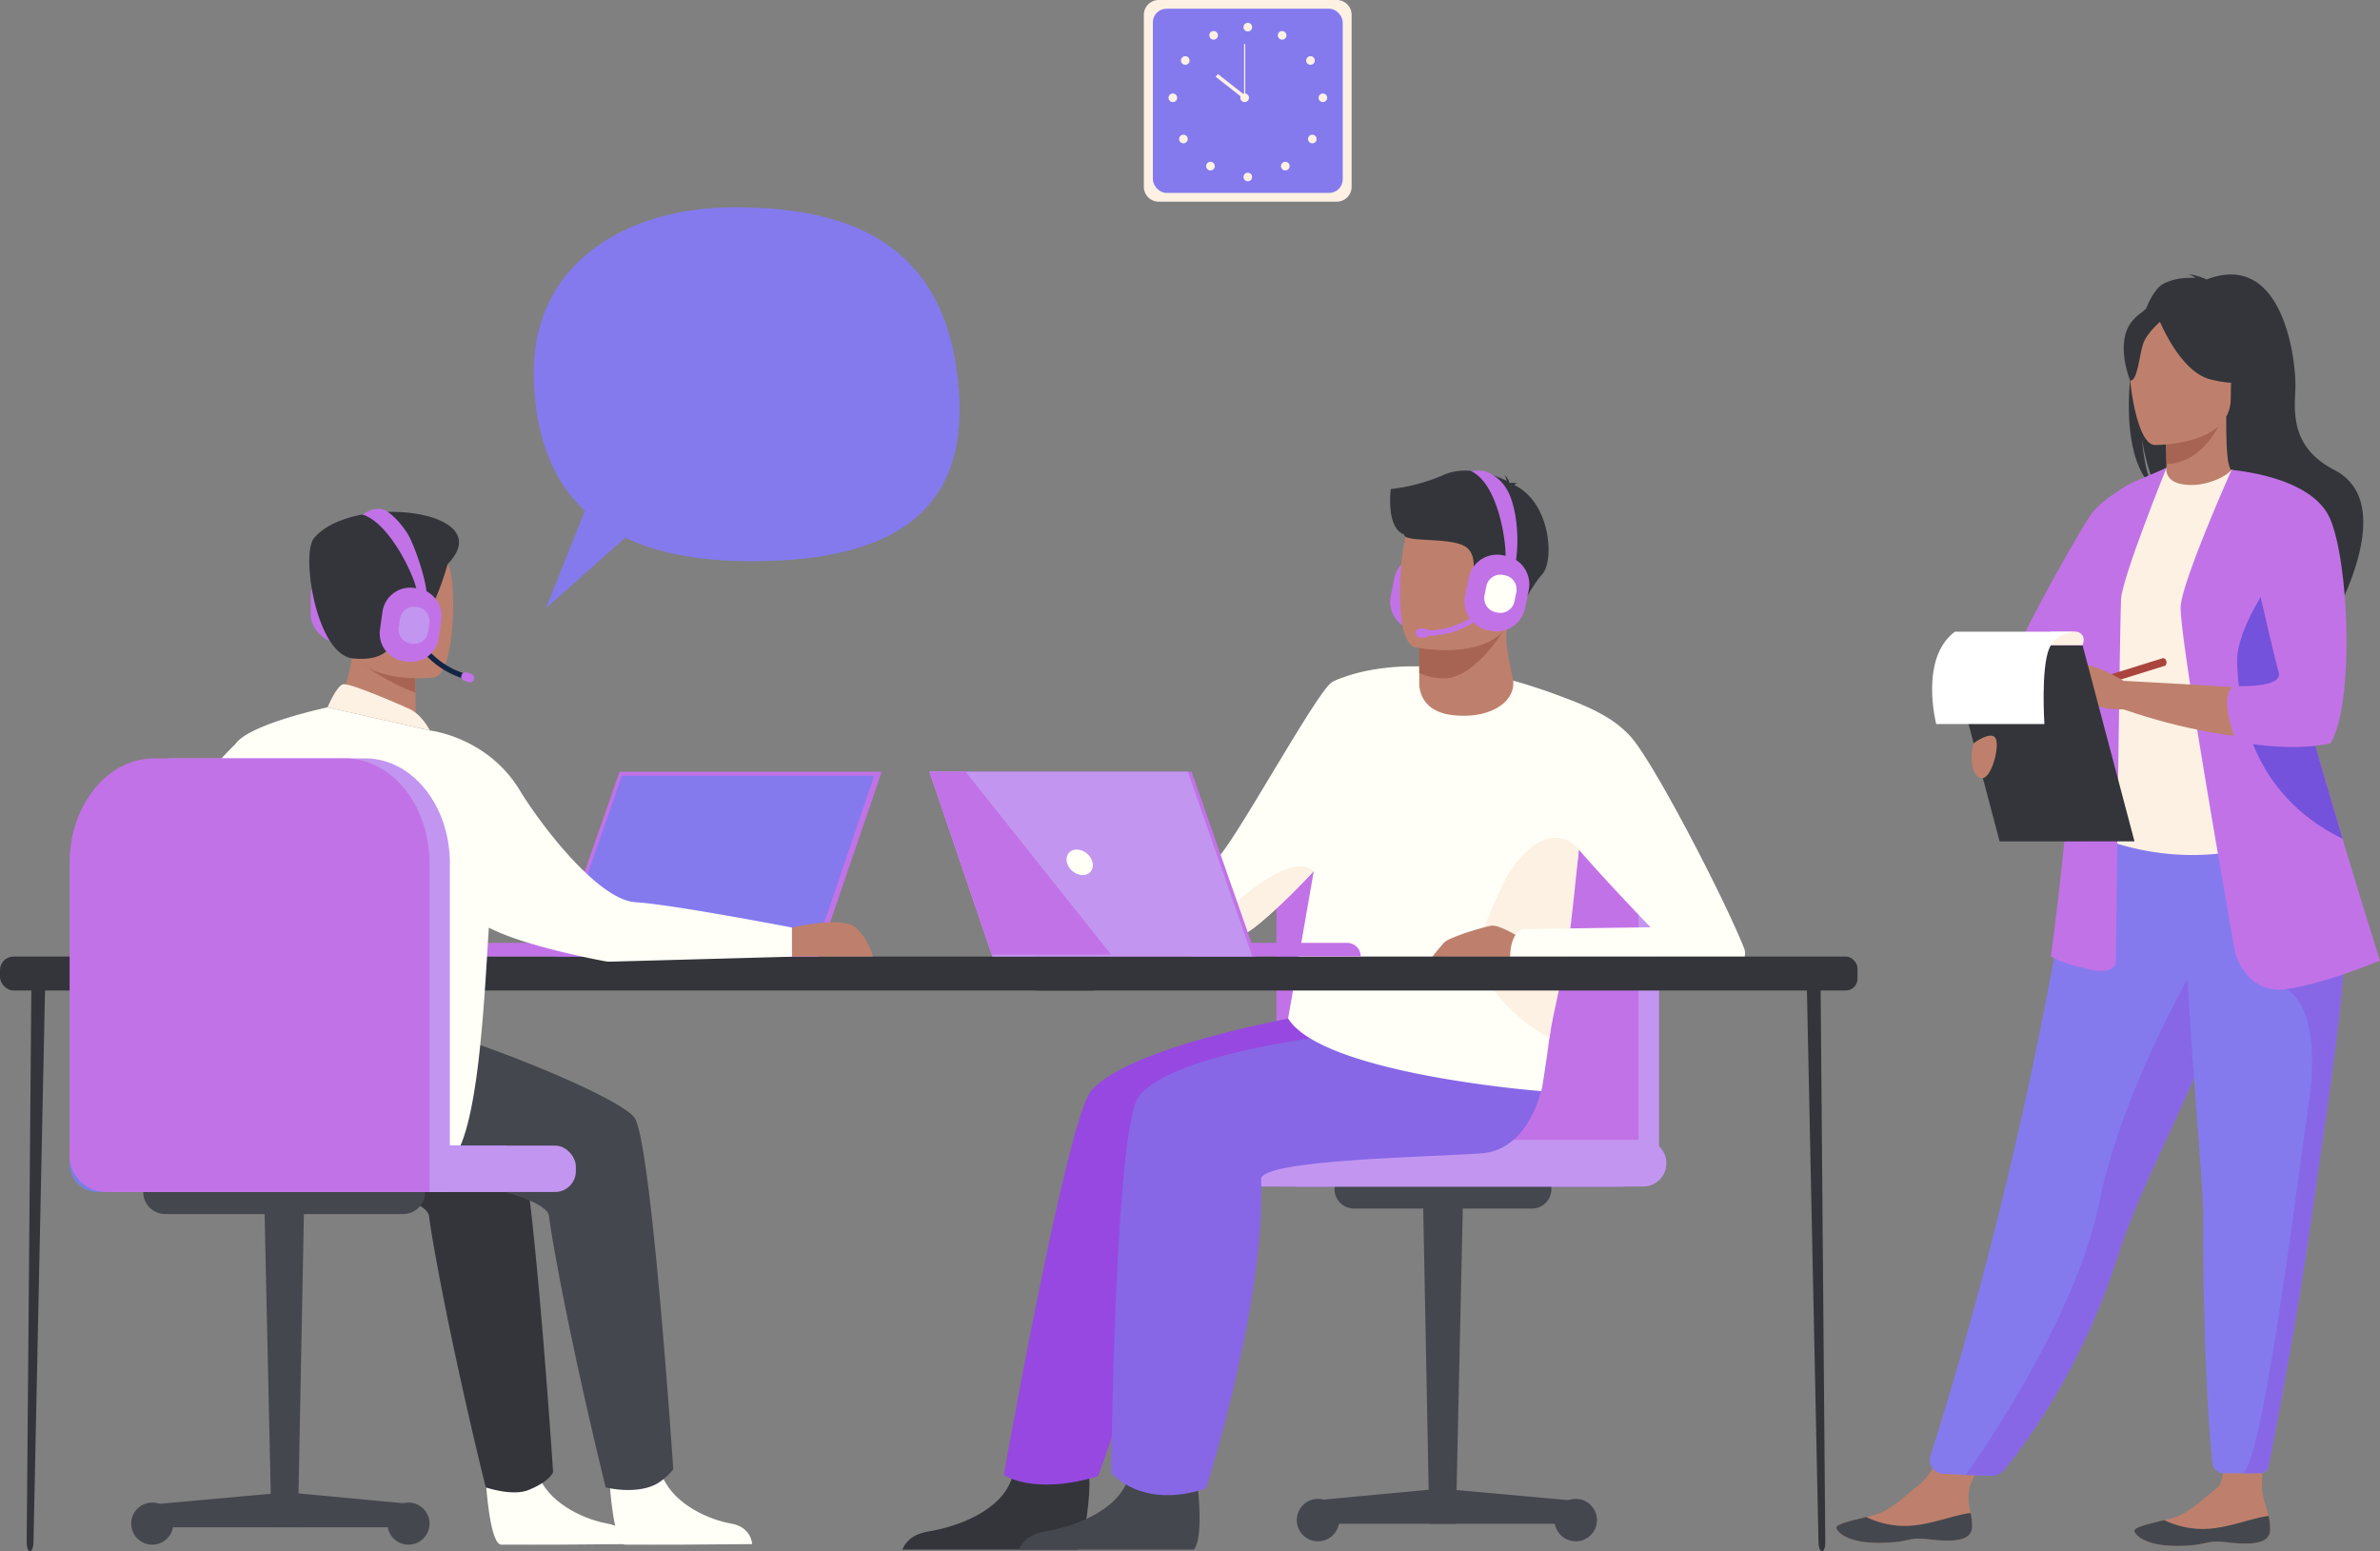 <?xml version="1.0" encoding="UTF-8"?> <svg xmlns="http://www.w3.org/2000/svg" viewBox="0 0 1470.47 958.29"><rect x="0" y="0" width="1470.47" height="958.29" fill="#808080" stroke="none"/> <defs> <style> .cls-1 { fill: #7780e5; } .cls-2 { fill: #44474e; } .cls-3 { fill: #c296f0; } .cls-4 { fill: #c272e7; } .cls-5 { fill: #fcf1e3; } .cls-6 { fill: #847aee; } .cls-7 { fill: #33353a; } .cls-8 { fill: #9748e0; } .cls-9 { fill: #8767e6; } .cls-10 { fill: #fffff8; } .cls-11 { fill: #be806c; } .cls-12 { fill: #a76452; } .cls-13 { fill: #635fa8; } .cls-14 { fill: #7452db; } .cls-15 { fill: #a9453d; } .cls-16 { fill: #fff; } .cls-17 { fill: #122544; } </style> </defs> <g id="Слой_2" data-name="Слой 2"> <g id="_лой_1" data-name="‘лой_1"> <g> <g> <path class="cls-1" d="M771.1,704.16H1025a0,0,0,0,1,0,0V733a0,0,0,0,1,0,0H753.65a0,0,0,0,1,0,0V721.61A17.46,17.46,0,0,1,771.1,704.16Z" transform="translate(1778.6 1437.12) rotate(180)"></path> <g> <polygon class="cls-2" points="883.11 941.33 899.48 941.33 904.08 732.97 879.06 732.97 883.11 941.33"></polygon> <polygon class="cls-2" points="811.95 941.33 971.19 941.33 971.19 926.94 890.03 919.62 811.95 926.94 811.95 941.33"></polygon> <path class="cls-2" d="M986.66,939.07a13.1,13.1,0,1,0-13.1,13.1A13.09,13.09,0,0,0,986.66,939.07Z"></path> <path class="cls-2" d="M827.42,939.07a13.1,13.1,0,1,0-13.1,13.1A13.1,13.1,0,0,0,827.42,939.07Z"></path> <path class="cls-2" d="M836.53,733H946.61a12,12,0,0,1,12,12v1.71a0,0,0,0,1,0,0h-134a0,0,0,0,1,0,0v-1.71A12,12,0,0,1,836.53,733Z" transform="translate(1783.14 1479.6) rotate(180)"></path> </g> <path class="cls-3" d="M1002.22,733A22.74,22.74,0,0,0,1025,710.23V528.64c0-36-23.5-65.1-52.5-65.1H853.72c-29,0-52.5,29.14-52.5,65.1V733Z"></path> <path class="cls-4" d="M999.87,733a12.47,12.47,0,0,0,12.47-12.47V528.64c0-36-23.51-65.1-52.5-65.1H841.11c-29,0-52.5,29.14-52.5,65.1V733Z"></path> <path class="cls-3" d="M724.72,733h290.44a14.4,14.4,0,0,0,14.4-14.41h0a14.4,14.4,0,0,0-14.4-14.4H724.72a14.4,14.4,0,0,0-14.4,14.4h0A14.41,14.41,0,0,0,724.72,733Z"></path> </g> <g> <path class="cls-5" d="M715.93,0H826a9.19,9.19,0,0,1,9.19,9.19V115.4a9.19,9.19,0,0,1-9.19,9.19h-110a9.18,9.18,0,0,1-9.18-9.18V9.19A9.19,9.19,0,0,1,715.93,0Z" transform="translate(1541.91 124.58) rotate(180)"></path> <rect class="cls-6" x="712.31" y="5.4" width="117.29" height="113.79" rx="8.39" transform="translate(1541.91 124.58) rotate(180)"></rect> <g> <g> <path class="cls-5" d="M773.61,16.77A2.66,2.66,0,1,0,771,19.43,2.66,2.66,0,0,0,773.61,16.77Z"></path> <path class="cls-5" d="M752.15,20.53a2.66,2.66,0,1,0-1,3.61A2.66,2.66,0,0,0,752.15,20.53Z"></path> <path class="cls-5" d="M733.76,35.14a2.66,2.66,0,1,0,.79,3.67A2.66,2.66,0,0,0,733.76,35.14Z"></path> <path class="cls-5" d="M724.65,57.75a2.66,2.66,0,1,0,2.66,2.66A2.66,2.66,0,0,0,724.65,57.75Z"></path> <path class="cls-5" d="M729.3,84a2.66,2.66,0,1,0,3.76,0A2.66,2.66,0,0,0,729.3,84Z"></path> <path class="cls-5" d="M746,100.74a2.66,2.66,0,1,0,3.76,0A2.66,2.66,0,0,0,746,100.74Z"></path> <path class="cls-5" d="M773.61,109.37A2.66,2.66,0,1,0,771,112,2.66,2.66,0,0,0,773.61,109.37Z"></path> </g> <g> <path class="cls-5" d="M789.84,20.53a2.66,2.66,0,1,1,1,3.61A2.66,2.66,0,0,1,789.84,20.53Z"></path> <path class="cls-5" d="M808.23,35.14a2.66,2.66,0,1,1-.79,3.67A2.66,2.66,0,0,1,808.23,35.14Z"></path> <path class="cls-5" d="M817.34,57.75a2.66,2.66,0,1,1-2.66,2.66A2.66,2.66,0,0,1,817.34,57.75Z"></path> <path class="cls-5" d="M812.69,84a2.66,2.66,0,1,1-3.76,0A2.66,2.66,0,0,1,812.69,84Z"></path> <path class="cls-5" d="M796,100.74a2.66,2.66,0,1,1-3.76,0A2.66,2.66,0,0,1,796,100.74Z"></path> </g> </g> <g> <path class="cls-5" d="M771.67,60.41A2.66,2.66,0,1,0,769,63.07,2.66,2.66,0,0,0,771.67,60.41Z"></path> <rect class="cls-5" x="768.65" y="27.18" width="0.73" height="33.23"></rect> <rect class="cls-5" x="759.45" y="42.25" width="2.18" height="22.4" transform="translate(248.95 618.73) rotate(-51.87)"></rect> </g> </g> <g> <path class="cls-7" d="M557.54,957.31H665.67c5.2-6.34,8.12-36.19,7.33-43.84-.16-1.54-2.1-8.7-2.1-8.7s-39.93-16.84-45,5.77c-.15.71-.34,1.41-.55,2.09-6.39,21.15-35.05,30.77-51.6,33.44C563,947.82,559,953.41,557.54,957.31Z"></path> <path class="cls-8" d="M852.34,619.8c-3.91,0-148,20.15-178,53.86-15,16.83-54.15,237.48-54.15,237.48s18.21,12.92,58.24.81c0,0,52.84-142.77,50.67-183.12C728.48,717.67,857.2,713,880,707.64s51.06-18.48,38.79-40.4S852.34,619.8,852.34,619.8Z"></path> <path class="cls-2" d="M629.54,957.31H737.66c5.2-6.34,3.29-29.76,2.5-37.41-.16-1.54-.27-2.44-.27-2.44s-36.93-29.53-42-6.92c-.15.71-.34,1.41-.55,2.09-6.39,21.15-35.05,30.77-51.6,33.44C635,947.82,631,953.41,629.54,957.31Z"></path> <path class="cls-9" d="M909.75,631.46c-3.91,0-176,8.55-206,45.67-15,18.55-17.21,232.74-17.21,232.74s18.53,23,58.56,9.63c0,0,36.79-113.63,34.09-191-.43-12.3,107.14-13.71,136.68-16.06,37.48-3,46.95-65.88,34.68-90S909.75,631.46,909.75,631.46Z"></path> <g> <path class="cls-4" d="M873.22,389.24l2.15.44a17.89,17.89,0,0,0,21-13.95l2.29-11.29a17.89,17.89,0,0,0-13.95-21l-2.16-.43a17.88,17.88,0,0,0-21,13.94l-2.28,11.29A17.88,17.88,0,0,0,873.22,389.24Z"></path> <path class="cls-10" d="M795.85,629.2c21.59,34.47,156.35,44.86,156.35,44.86,2.28-5.51,12.52-94.36,14.27-100.49,4.38-15.33,7.22-32.23,9-48.78,0-.21,0-.43.07-.64a569.54,569.54,0,0,0,2.7-72.91c-.24-9.6-.62-15.51-.65-15.79h0l-1-.41c-8.16-3.42-16-6.37-23.47-8.92h-.06q-9.45-3.23-18.21-5.61a266.4,266.4,0,0,0-28.63-6.24A208.78,208.78,0,0,0,878,411.64c-.38,0-.76,0-1.14,0-2.22,0-4.38,0-6.47,0-21,.45-35,4.64-42.14,7.44-1,.38-1.83.75-2.53,1.07l-.28.12c-.8.36-1.42.66-1.86.88l-.17.09-.6.34L811.73,538.11Z"></path> <path class="cls-10" d="M653.45,565.91c15.41,7.15,107,13.15,115.85,10.62,4.51-1.3,23.4-17.94,42.41-38.42h0c18-19.36,36.12-42.15,42.24-58.55,12.58-33.71,1.76-63.63,1.76-63.63s-23.38-.1-32.91,5.65-64,106.14-71.32,108.79S657.88,538,648,542.65C648,542.65,638.06,558.76,653.45,565.91Z"></path> <path class="cls-11" d="M876.89,415.69l0,5.68s-1.57,17.74,20.28,20.37,38.41-6.86,37.84-20.56c-1.95-10.61-4.1-17.89-4.23-26.66a62.05,62.05,0,0,1,.79-10.63L889.25,383l-12.47,2Z"></path> <path class="cls-12" d="M876.78,385l.11,30.69a35.65,35.65,0,0,0,15.26,3.39c19.46,0,38.83-31.28,39.44-35.19Z"></path> <path class="cls-11" d="M874.28,399.91s54.22,11,60.57-22.83,17.63-55.25-16.71-63.73-43.52,3.18-48.39,14S860.34,396.17,874.28,399.91Z"></path> <path class="cls-7" d="M859.24,302.13a113.65,113.65,0,0,0,33-8.87c14.48-6.27,32.74.69,38.66,3.82a8.65,8.65,0,0,0-1.44-3.57s2.66,1.89,3,4.53c.27.21.4.35.33.39a10.26,10.26,0,0,1,4.95.33s-1.35-.2-1.84.68a.83.83,0,0,1-.22.24c22.57,10.94,24.6,46.64,17.32,54.89-8.76,9.92-19.28,32.28-19.28,32.28s-3.81-5.29-2.21-14-5.95-8.75-15.48-12.74-1.57-15.1-9.9-21.87-38.95-2.84-38.54-8C856.26,326,859.24,303.29,859.24,302.13Z"></path> <path class="cls-5" d="M957.28,641.25c2.6-17.55,8.78-39.83,11.68-58.78,2.42-15.76,4.73-41.13,6.54-57.68,0-.21,0-.43.07-.64-.12.06-.31.37-.44.22-6-7.27-22.33-15.23-42.12,13.74-4,5.78-20.11,41.26-19.54,48.54C916.11,619.8,957.28,641.25,957.28,641.25Z"></path> <path class="cls-11" d="M944.38,591.1c.45-2.62,0-5.91-2.08-10,0,0-2.54-1.64-5.91-3.56-5-2.83-11.88-6.26-15-5.71-.55.1-1.31.26-2.2.48-7.38,1.77-24.58,7.07-27.18,10.17-2.14,2.55-5.06,5.8-7.07,8.63Z"></path> <path class="cls-10" d="M933,591.1h144.88a8.69,8.69,0,0,0-.11-4.87c-4.32-10.92-12.75-28.89-22.47-48.17-7.14-14.19-15-29.08-22.36-42.4-10.27-18.5-19.67-34-25.2-40.32a65.16,65.16,0,0,0-15.59-12.63,108.17,108.17,0,0,0-14.54-7.26h0l-1-.41a128,128,0,0,0-18.09-5.88s-.11,4.58-.11,11.62c0,20.42.75,61.57,7.27,71.61a133.07,133.07,0,0,0,9.42,12l.37.42c2.29,2.68,4.82,5.57,7.49,8.54,15.12,16.94,34.27,36.83,36.6,39.26l.24.24h-.28l-40.62.57-12.46.17-25.84.36a9.79,9.79,0,0,0-4.24,3.6C933.89,581.18,933.13,586.51,933,591.1Z"></path> <path class="cls-5" d="M653.45,565.91c15.41,7.15,107,13.15,115.85,10.62,4.51-1.3,23.4-17.94,42.41-38.42-.94.13-9.63-14.36-49.26,20.31,0,0-10.38,4.62-38.63,2S659.3,556.92,653.45,565.91Z"></path> <path class="cls-4" d="M919.09,389.24l2.16.44a17.89,17.89,0,0,0,21-13.95l2.28-11.29a17.88,17.88,0,0,0-13.94-21l-2.16-.43a17.87,17.87,0,0,0-21,13.94l-2.28,11.29A17.88,17.88,0,0,0,919.09,389.24Z"></path> <path class="cls-4" d="M935.9,348.6c1.44-2.61,3.56-23.62-2.21-40.34-2.79-8.09-7.3-12.7-13-15.81a13.89,13.89,0,0,0-6.67-1.72l-5.69.09c18.73,7.93,23.08,50.37,21.62,54.9a1.67,1.67,0,0,1,.14-.32Z"></path> <path class="cls-4" d="M881.22,392.78c31.49,0,47.07-24.89,47.22-25.14l-2.81-1.72,1.41.86-1.41-.86c-.15.23-14.82,23.56-44.42,23.56h-.59l0,3.3Z"></path> <path class="cls-10" d="M926.49,355h1.1a8.89,8.89,0,0,1,8.89,8.89v5.73a8.89,8.89,0,0,1-8.89,8.89h-1.1a8.89,8.89,0,0,1-8.89-8.89v-5.74a8.88,8.88,0,0,1,8.88-8.88Z" transform="translate(1763.09 909.86) rotate(-168.58)"></path> <path class="cls-4" d="M877.3,393.87h3a2.76,2.76,0,0,0,2.75-2.75h0a2.76,2.76,0,0,0-2.75-2.75h-3a2.76,2.76,0,0,0-2.75,2.75h0A2.76,2.76,0,0,0,877.3,393.87Z"></path> </g> </g> <g> <g> <path class="cls-11" d="M1218.42,943.75c-.64,8.71-12.92,8.8-26.86,7.19s-10.23,1.91-29.75,2.18-26.24-6.18-27.19-9c-.84-2.48,8.56-4.56,18.62-7,1.26-.3,2.53-.62,3.8-.94,11.34-2.88,18.85-11.37,28.55-18.78,9.19-7,21-32.42,21-32.42l26.66-1.2s-11.23,22.77-15.44,32.58c-2.48,5.78-1.43,12.87-.35,18.32A34,34,0,0,1,1218.42,943.75Z"></path> <path class="cls-2" d="M1191.56,950.94c-13.94-1.62-10.23,1.91-29.75,2.18s-26.24-6.18-27.19-9c-.84-2.48,8.56-4.56,18.62-7l.12.19a54.73,54.73,0,0,0,28.64,5.13c13.1-1.32,26.46-6.78,35.5-7.76a34,34,0,0,1,.92,9C1217.78,952.46,1205.5,952.55,1191.56,950.94Z"></path> </g> <g> <path class="cls-11" d="M1402.56,945.56c-.64,8.7-12.92,8.81-26.86,7.21s-10.23,1.92-29.75,2.21-26.25-6.15-27.19-8.94c-.85-2.47,8.55-4.57,18.6-7l3.81-.95c11.33-2.9,18.83-11.39,28.52-18.81,9.19-7,0-48.64,0-48.64l29.33-2.85s-1.41,35-1.39,51c0,6.29,2.9,12.33,4,17.77A34.42,34.42,0,0,1,1402.56,945.56Z"></path> <path class="cls-2" d="M1375.7,952.77c-13.94-1.61-10.23,1.92-29.75,2.21s-26.25-6.15-27.19-8.94c-.85-2.47,8.55-4.57,18.6-7l.12.18a54.75,54.75,0,0,0,28.65,5.1c13.1-1.33,26.46-6.81,35.49-7.8a34.42,34.42,0,0,1,.94,9.06C1401.92,954.26,1389.64,954.37,1375.7,952.77Z"></path> </g> <path class="cls-7" d="M1317,226.39c-5-20.76,2.27-30.43,8.87-35.58,3.13-7.64,6.7-13.15,10.36-15.23,6.66-3.79,14.65-4.2,20.23-3.87a9.49,9.49,0,0,0-4.26-2c3.46-.51,11.19,2.93,11.19,2.93,48.19-18.57,55.76,52.38,54.75,68.86s-.87,35.9,24.2,48.88c47.83,24.78-15.9,118.16-15.9,118.16,1.22-13.32-60.24-83.61-92.31-104.66-7.8-11.49-10.58-31.79-10.78-33.39,1.34,16.09,4.1,25.12,6.56,30.21C1315.27,287.22,1313.11,254.92,1317,226.39Z"></path> <path class="cls-11" d="M1336,304.89c-.16.08,15.48,8.2,27.25,5,11.07-3,18.3-17.37,18.14-17.4-4.68-.93-6-7.37-5.93-35.05l-2.12.42-35.63,7.05s.81,11.22.83,21.78C1338.58,295.54,1338,304,1336,304.89Z"></path> <path class="cls-12" d="M1337.72,264.89s.81,11.22.83,21.78c19.94-.56,30.48-18.75,34.8-28.83Z"></path> <path class="cls-6" d="M1192.77,899.11a8.74,8.74,0,0,0,7.92,11.39l13.92.65,14.72.45a11.8,11.8,0,0,0,9.54-4.35c11.75-14.42,47.93-62.48,69.88-132.31q.93-2.94,2-6c14.49-42.26,44.54-95.31,60.38-143.33,2.52-7.65,4.78-14.85,6.81-21.66.65-2.19,1.28-4.33,1.89-6.44,11.67-40.55,15-67.17,18.16-95.61l-114.34.91S1259.53,690,1192.77,899.11Z"></path> <path class="cls-5" d="M1299.61,437.16c.29,54.41-8,77.76-8,77.76s49,24.87,107.14,6.56c.69-.21,16-89.89,14.53-98-2.7-15.14-2.76-30.8-1.41-45.58A365.74,365.74,0,0,1,1426,306.3c-15.86-3.61-30.71-9.95-47.21-16.13-3.79,4.72-15.4,9.67-25.46,9.44-11.59-.25-15.35-5.21-14.75-10.63-12.35,6.87-22.21,13.36-22.21,13.36-10.49,18.24-31.78,35.94-33.32,63.92C1282.66,373.13,1299.6,435.64,1299.61,437.16Z"></path> <path class="cls-13" d="M1398,443.23c5,7.07,14.58,50.07,38.42,55.47-12.28-30.64-21.61-44.08-23.07-53.5-2.7-17.59-2.76-35.79-1.41-52.95-8-14-13.94-23.58-13.94-23.58-.63-2.26-12.68-39.54-16.55-6.22S1392.37,435.31,1398,443.23Z"></path> <path class="cls-4" d="M1316.91,298.34s-17,9.21-24.11,18.29-49,84.35-49,91.88,42.51,2.61,42.51,2.61Z"></path> <path class="cls-11" d="M1331.06,274.9s47.17.77,47.2-28.61,6.15-49.07-24-50.81-36,9.47-38.37,19.27S1318.79,273.94,1331.06,274.9Z"></path> <path class="cls-7" d="M1332.81,194.76s12.91,34.47,32.73,39.57,28.42-.21,28.42-.21A56.17,56.17,0,0,1,1375.6,201S1342.55,178.36,1332.81,194.76Z"></path> <path class="cls-7" d="M1336,197.56s-9.65,7.7-12,15.18-3.41,22.88-7.9,22.36c0,0-9.72-23.43,1.21-36.68C1328.91,184.36,1336,197.56,1336,197.56Z"></path> <path class="cls-4" d="M1338.58,289s-27.29,67.42-28.09,81.06-3.21,223.12-3.21,223.12,1.6,9.63-16.86,5.61-23.27-8-23.27-8,17.66-129.22,12.84-174.16,36.92-118.25,36.92-118.25Z"></path> <path class="cls-9" d="M1214.61,911.15l16,.49a9.22,9.22,0,0,0,7.41-3.35c10.75-13,48.23-61.73,70.74-133.35q.93-2.94,2-6c14.49-42.26,44.54-95.31,60.38-143.33,2.52-7.65,4.78-14.85,6.81-21.66.65-2.19,1.28-4.33,1.89-6.44L1363,584.78s-50.56,81.87-66.21,158.91C1283.15,810.6,1228.7,891.13,1214.61,911.15Z"></path> <path class="cls-6" d="M1361.19,750.86c-.27,35.44,1.41,114.44,5.72,153.06a7,7,0,0,0,6.94,6.2h11.93c5,0,8.79,0,11.29-.08a4.59,4.59,0,0,0,4.43-3.7c11.86-60.38,20.35-110.53,26.57-153.87,5.2-36.28,9.82-67.38,13.38-94.15,3.58-27,6.07-49.51,7-68.57.13-3,.24-5.92.29-8.75s.08-5.62,0-8.31l-98.8-9.63C1351.2,628.7,1361.35,729.09,1361.19,750.86Z"></path> <path class="cls-9" d="M1385.78,910.12c4.52,0,8,0,10.49-.07a5.56,5.56,0,0,0,5.38-4.49c11.78-60,20.23-109.94,26.42-153.09,5.2-36.28,9.82-67.38,13.38-94.15,3.58-27,6.07-49.51,7-68.57l-36.26,21.33s23.14,8.16,14.31,70S1398.07,901.37,1385.78,910.12Z"></path> <path class="cls-4" d="M1381.12,589.14s7,25.15,31,21.94,58.32-17.66,58.32-17.66-10.29-32.51-23.09-75.22c-15.49-51.71-34.66-118.38-43.7-160.42a261.58,261.58,0,0,1-4.91-28.67l-20-38.76s-29.79,66.85-31.39,83.7S1381.12,589.14,1381.12,589.14Z"></path> <path class="cls-14" d="M1382.18,409.37c1.08,27.28,7.5,80.25,64.75,108.61l.45.22c-15.49-51.71-34.66-118.38-43.7-160.42C1393.17,373.49,1381.6,394.34,1382.18,409.37Z"></path> <path class="cls-11" d="M1405.16,371.54l-26.37-81.19c.07,0,33.3,9.89,50,18.33,0,0,10.44,13.47,16.91,44.54,0,0,6.83,74.6-8.42,101.89,0,0-48.16,9.63-125.21-16.85V420.6s84.27,4.42,101.53,6.42Z"></path> <path class="cls-4" d="M1378.79,290.35s48.88,3.44,60.65,29.66,15.51,113.43.53,139.12c0,0-20.62,5.87-57.1-.95l-1.35-.26s-11.64-28.49-1.21-34.11c0,0,30.77,1.61,27.56-8.56S1378.79,290.35,1378.79,290.35Z"></path> <g> <path class="cls-15" d="M1256.26,431.51l1.44,4.63,80.19-24.95a3.09,3.09,0,0,0,.55-2.83,2.29,2.29,0,0,0-2-1.8Z"></path> <polygon class="cls-15" points="1250.46 435.88 1256.26 431.51 1257.7 436.14 1250.46 435.88"></polygon> </g> <path class="cls-11" d="M1312.09,420.6s-18.19-11.2-25.82-9.48-27.08,15.81-17.73,18.86,16.93-.15,20.53,2.07,6.26,6.26,23,6.21S1312.09,420.6,1312.09,420.6Z"></path> <g> <polygon class="cls-7" points="1318.78 519.77 1235.45 519.8 1203.38 398.64 1286.7 398.61 1318.78 519.77"></polygon> <path class="cls-5" d="M1283.1,390.26s6.38,1.05,3.6,8.35h-28.45l9.1-8.35Z"></path> <path class="cls-16" d="M1283.1,390.26s-12.56,0-16.92,10.12c-5.34,12.37-3.06,46.93-3.06,46.93h-66.85s-10.56-40.61,11.51-57.05Z"></path> </g> <path class="cls-11" d="M1219.63,459s10.06-7.54,13.18-3.19-2.4,26.52-9,24.89S1217.17,463.48,1219.63,459Z"></path> </g> <path class="cls-6" d="M329.86,235.69c-3-74.52,59.45-107.63,123.32-107.63S586.55,144.61,592.57,243.7c3.88,63.75-30.11,103-128,103-33,0-58.65-5.21-78.29-14.49l-48.92,43.47,24-60.09C340.13,295.78,331.16,267.85,329.86,235.69Z"></path> <g> <g> <path class="cls-7" d="M1125.63,958.29h.18c1.08,0,2-2.44,1.93-5.41l-2.92-347.37-8.61-2.75,7.34,350.15C1123.61,955.93,1124.53,958.29,1125.63,958.29Z"></path> <rect class="cls-7" x="633.7" y="590.94" width="513.95" height="20.96" rx="7.24"></rect> </g> <path class="cls-7" d="M18.6,958.29h-.19c-1.08,0-1.95-2.44-1.92-5.41l2.92-347.37L28,602.76,20.68,952.91C20.61,955.93,19.7,958.29,18.6,958.29Z"></path> <rect class="cls-7" y="590.94" width="683.52" height="20.96" rx="8.35"></rect> </g> <g> <path class="cls-4" d="M735.93,590.82H840.69a8.35,8.35,0,0,0-8.35-8.35H735.93Z"></path> <polygon class="cls-4" points="574.27 476.73 613.12 590.82 776.13 590.82 736.23 476.73 574.27 476.73"></polygon> <polygon class="cls-3" points="574.27 476.73 612.76 589.77 613.12 590.82 773.75 590.82 733.85 476.73 574.27 476.73"></polygon> <path class="cls-10" d="M659.2,532.72a10.54,10.54,0,0,0,9.72,7.89c4.36,0,7.07-3.53,6.07-7.89a10.54,10.54,0,0,0-9.72-7.89C660.91,524.83,658.2,528.36,659.2,532.72Z"></path> <polygon class="cls-4" points="574.27 476.73 612.76 589.77 686.56 589.77 596.57 476.73 574.27 476.73"></polygon> </g> <g> <polygon class="cls-4" points="544.77 476.73 505.66 590.94 342.91 590.82 382.81 476.73 544.77 476.73"></polygon> <polygon class="cls-6" points="540.13 479.24 502.54 589.79 502.19 590.82 345.29 590.82 384.26 479.24 540.13 479.24"></polygon> <path class="cls-4" d="M505.66,590.94l-227.31-.12h0a8.35,8.35,0,0,1,8.35-8.35H508Z"></path> </g> <g> <rect class="cls-4" x="191.93" y="351.29" width="36.71" height="45.74" rx="17.29" transform="translate(420.57 748.33) rotate(180)"></rect> <g> <g> <path class="cls-10" d="M300.41,918s2.29,35.74,9.21,36.23c.92.07,35.07,0,35.07,0l43.6-.34s-.31-10.51-13.05-12.7-34.1-11.1-41.86-27.93C325.22,895.55,300.41,918,300.41,918Z"></path> <path class="cls-7" d="M175.61,624c-1.67,1.4-46.07,49.51-42.44,86.47a21.31,21.31,0,0,0,21.32,19h54.09s55.19,9.87,56.51,21.79,12.61,76.22,35,167.59c0,0,16.49,5.67,26.49,1.62,13.23-5.36,15.15-11,15.15-11s-13.34-204.59-23.87-219-119-57.2-154.16-61.46S175.61,624,175.61,624Z"></path> <path class="cls-11" d="M489.3,573s31.39-7.3,39.41,0,10.59,17.88,10.59,17.88h-50Z"></path> <path class="cls-10" d="M376.82,918s2.3,35.74,9.21,36.23c.92.07,35.08,0,35.08,0l43.6-.34s-.31-10.51-13.06-12.7-34.1-11.1-41.86-27.93C401.63,895.55,376.82,918,376.82,918Z"></path> <path class="cls-2" d="M134.59,624c-1.26,1.06-10.87,26.92-17.29,56.29a40.52,40.52,0,0,0,39.57,49.19H282.7s55.19,9.87,56.51,21.79,12.61,76.22,35,167.59c0,0,16.55,4.34,29.47-1.18,6.87-2.94,12.29-10,12.29-10S402.5,704.87,392,690.47s-119-57.2-154.16-61.46S134.59,624,134.59,624Z"></path> <path class="cls-11" d="M204.33,441.13l19.46,18.68H257c0-2.67-.08-13.79-.19-23.86l0-1.77c0-2.23-.05-4.39-.08-6.36-.06-5.55-.12-9.57-.12-9.57L248,412.43l-18.94-13-10.24-7c0,.18-.85,9.33-1,10.66C215.59,426.84,204.33,441.13,204.33,441.13Z"></path> <path class="cls-5" d="M252.54,437.76c-.63-.27-36.51-16.36-40.7-15s-9.43,14.2-9.43,14.2l63.17,14.28S260.61,441.16,252.54,437.76Z"></path> <path class="cls-10" d="M97.37,545.26c6.84-42.14,35.7-73.69,48-85.51,8.29-12.47,57-22.77,57-22.77l63.17,14.28s35.6,3.87,55.68,37.08c12.42,20.53,48,67.51,71.34,69S489.3,573,489.3,573v18l-111.82,3.07a19.12,19.12,0,0,1-4.07-.32c-9.63-1.82-50.87-10-71.39-20.69-3.27,52.82-7.14,133.48-25.59,146.29-19.51,13.55-156.74,15.36-171.27-5.29-7.44-10.57,1.68-73.14,13.07-133.48C104.07,573.89,94.51,562.94,97.37,545.26Z"></path> <path class="cls-12" d="M224.14,410.51l1.69,1s15.6,11.24,30.82,16.28c-.06-5.55-.12-9.57-.12-9.57L248,412.43Z"></path> <path class="cls-11" d="M268.15,418.55s-51,6-54.28-25.8-12.06-52.48,20.37-57.68,40,6.3,43.7,16.65S281.34,416.16,268.15,418.55Z"></path> <path class="cls-7" d="M276.59,348.46S267,383,260,380.11s-13.34-5.24-14.26,5.54-5,23.42-27.68,21.12S185.77,342.22,194,332.44C217.57,304.23,309.4,314.8,276.59,348.46Z"></path> </g> <g> <path class="cls-1" d="M43,707.72h269.7a0,0,0,0,1,0,0v28.64a0,0,0,0,1,0,0H60.37A17.35,17.35,0,0,1,43,719V707.72A0,0,0,0,1,43,707.72Z"></path> <rect class="cls-3" x="139.22" y="707.72" width="216.57" height="28.64" rx="12.83"></rect> <g> <polygon class="cls-2" points="184.02 943.48 167.74 943.48 163.18 736.36 188.04 736.36 184.02 943.48"></polygon> <polygon class="cls-2" points="254.76 943.48 96.46 943.48 96.46 929.18 177.14 921.91 254.76 929.18 254.76 943.48"></polygon> <path class="cls-2" d="M81.08,941.24a13,13,0,1,1,13,13A13,13,0,0,1,81.08,941.24Z"></path> <path class="cls-2" d="M239.38,941.24a13,13,0,1,1,13,13A13,13,0,0,1,239.38,941.24Z"></path> <path class="cls-2" d="M249.09,750h-147a13.6,13.6,0,0,1-13.59-13.59H262.68A13.6,13.6,0,0,1,249.09,750Z"></path> </g> <path class="cls-3" d="M68,736.36A12.39,12.39,0,0,1,55.56,724V533.24c0-35.74,23.36-64.72,52.19-64.72h118c28.83,0,52.2,29,52.2,64.72V736.36Z"></path> <path class="cls-4" d="M65.62,736.36A22.6,22.6,0,0,1,43,713.76V533.24c0-35.74,23.37-64.72,52.19-64.72h118c28.83,0,52.2,29,52.2,64.72V736.36Z"></path> </g> </g> <g> <path class="cls-17" d="M286.28,419.23C257.17,410,250,382.48,250,382.2l3.11-.77-1.56.39,1.56-.39c.06.26,6.82,26.11,34.18,34.75l.55.17-.93,3.06C286.67,419.36,286.47,419.29,286.28,419.23Z"></path> <path class="cls-4" d="M289.58,421.39l-2.75-.87a2.68,2.68,0,0,1-1.74-3.34h0a2.68,2.68,0,0,1,3.35-1.74l2.74.87a2.67,2.67,0,0,1,1.74,3.34h0A2.67,2.67,0,0,1,289.58,421.39Z"></path> </g> <g> <path class="cls-4" d="M249.51,408.47l2.12.29A17.34,17.34,0,0,0,271.13,394L272.66,383a17.35,17.35,0,0,0-14.75-19.51l-2.11-.29a17.34,17.34,0,0,0-19.5,14.75L234.76,389A17.34,17.34,0,0,0,249.51,408.47Z"></path> <path class="cls-4" d="M263.35,368.14c1.25-2.36-3.15-20.67-9.64-34.88-3.13-6.86-11-16.05-16.69-18.42-2-.86-4.75-.51-7,0-1.6.37-6.1,3-6.1,3,18.55,5.78,34.68,44.15,33.51,48.18a1,1,0,0,1,.12-.29Z"></path> <path class="cls-3" d="M253.77,397.47l1,.15a8.64,8.64,0,0,0,9.71-7.35l.77-5.51a8.64,8.64,0,0,0-7.35-9.71l-1.05-.15a8.64,8.64,0,0,0-9.72,7.35l-.76,5.51A8.63,8.63,0,0,0,253.77,397.47Z"></path> </g> </g> </g> </g> </g> </svg> 